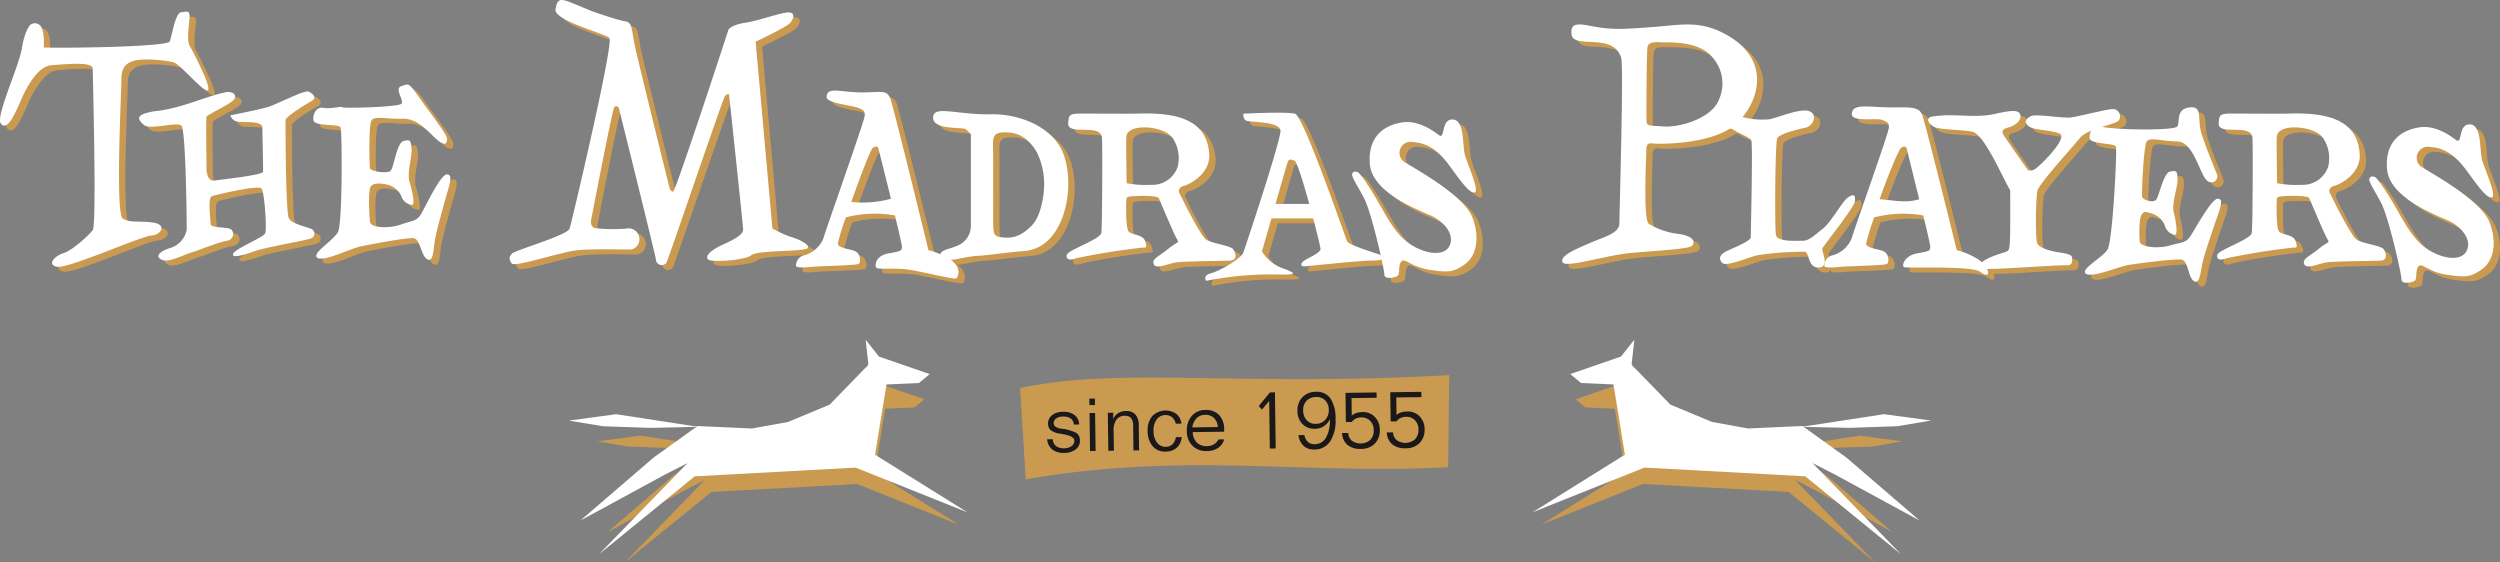 <svg xmlns="http://www.w3.org/2000/svg" xmlns:xlink="http://www.w3.org/1999/xlink" id="Group_53" data-name="Group 53" width="400" height="90" viewBox="0 0 400 90"><rect x="0" y="0" width="400" height="90" fill="#808080" stroke="none"/><defs><clipPath id="clip-path"><rect id="Rectangle_69" data-name="Rectangle 69" width="400" height="90" fill="none"></rect></clipPath></defs><g id="Group_52" data-name="Group 52" clip-path="url(#clip-path)"><path id="Path_615" data-name="Path 615" d="M6.306,6.062a1.142,1.142,0,0,1,1.525,0c.872.651.654,3.584.654,3.584,2.359.131,19.808-.062,20.163-.977.4-1.043.871-4.56,1.852-4.669s1.418-.325,1.308.978-.436,3.583,0,4.343,3.6,6.732,2.942,7.167S30.393,12.36,29.3,12.035s-5.013-.761-6.539-.217-1.852,1.41-1.852,3.149-.982,21.283.218,22.044,2.724.325,4.9.651,1.308,1.955-.327,2.064-13.3,5.319-15.039,4.994-.436-1.737.98-2.171,4.033-2.823,4.687-3.692,0-24.65,0-25.845-4.578-.651-6.54-.542S6.088,15.184,4.78,18.224s-2.289,4.669-3.16,3.584S4.562,12.577,5,9.754,6.306,6.062,6.306,6.062" transform="translate(-0.472 -1.25)" fill="#cb9a51" fill-rule="evenodd"></path><path id="Path_616" data-name="Path 616" d="M47.908,22.8c1.073-.22,1.962.434,1.308,1.195s-4.25,2.389-4.36,2.715,0,7.927,0,7.927-.182,2.5,1.308,2.28,7.7-.869,7.737-1.411-.109-5.864-.109-7.058-3.379-.76-4.141-.977a1.521,1.521,0,0,1-.981-.977s4.36-.869,5.885-1.3,6-2.824,6.648-2.5,1.418.977.437,1.52-4.142,2.5-4.142,3.041,0,14.876.545,15.745,2.725,1.3,3.487,1.628a.813.813,0,0,1,.109,1.521c-.654.325-7.193,1.411-9.046,2.063s-3.705,1.195-3.487.434,4.794-2.606,5.121-3.258-.109-6.514-.544-7.167-7.229.96-7.957,1.2-.218,3.745-.218,4.451,2.724.434,3.27.869.545,1.629-.764,1.847-4.141,1.411-5.557,1.846-3.6,1.629-4.687,1.195-.763-1.3,1.417-1.955A3.765,3.765,0,0,0,41.7,44.733s-.109-15.962-.872-16.614-5.014.76-5.994-.109-1.526-1.629,1.634-2.172c4.214-.382,8.121-2.356,11.444-3.04" transform="translate(-10.794 -7.236)" fill="#cb9a51" fill-rule="evenodd"></path><path id="Path_617" data-name="Path 617" d="M79.481,24.675c-.109.217,8.937,0,9.481-.543s-1.2-2.39,0-2.824,1.2-.542,2.726,1.629,4.577,6.081,4.577,6.733-.109,1.3-1.308.434-3.16-3.692-5.777-3.583-4.577-.544-5.013.325-.327,7.058-.218,7.6,2.724.869,3.27.434.981-4.452,2.07-4.778S90.489,30,90.6,31.3s-.762,3.91-.327,5.321.981,3.8.327,3.692a2.063,2.063,0,0,1-1.635-1.41,3.258,3.258,0,0,0-2.288-1.847c-.981-.218-2.18-.326-2.616.325s-.218,4.67-.109,5.647,3.051,1.086,4.9.434,2.507-.543,3.161-1.52,3.161-6.515,4.25-6.515.327,1.846-.327,4.234-1.416,5.1-1.634,6.516S94.085,49.542,93.1,49s-1.09-3.258-2.179-3.366-6.6.93-8.392,1.3-5.885,2.5-6.975,1.847,2.506-2.714,3.27-4.127.654-16.071.436-16.722-4.25-.109-4.359-1.195.544-2.172,1.635-1.955,3.052-.325,2.942-.108" transform="translate(-23.73 -6.724)" fill="#cb9a51" fill-rule="evenodd"></path><path id="Path_618" data-name="Path 618" d="M133.877,2.915s4.264,1.5,5.435,1.666,1,1.083,1.506,3.583,5.6,22.992,5.6,22.992.167.667.585.667,8.863-25.909,8.863-25.909.418-.75,2.592-1.084,5.6-1.583,6.857-1.666,1.087.915.418,1.666-5.519,3-5.519,3l2.676,29.909a20.96,20.96,0,0,0,2.927,1.333c.752.167,3.01,1.082,2.759,1.749s-8.027.333-9.03,1.167-6.187,1.166-6.857.749,0-1.416,2.425-2.5,3.093-1.749,3.093-2.333-2.256-21.66-2.256-21.66a.7.7,0,0,0-.669.334c-.335.416-9.03,26.076-9.364,26.659a.941.941,0,0,1-1.672-.583c-.167-1.083-5.936-24.243-5.936-24.243s-.418-.583-.753,0-3.679,17.995-3.679,17.995-.167,1,.585,1.25a26.235,26.235,0,0,0,5.1.084,1.7,1.7,0,0,1,2.006,1.333,1.683,1.683,0,0,1-1.17,2c-.585.083-6.271-.166-8.947.167s-9.866,2.749-10.284,2.082-.5-1,.084-1.583,8.862-2.915,9.2-4S137.556,8,136.8,7.246s-8.864-2.749-8.613-4.581,1-1.5,1.506-1.416,4.18,1.666,4.18,1.666" transform="translate(-38.287 -0.374)" fill="#cb9a51" fill-rule="evenodd"></path><path id="Path_619" data-name="Path 619" d="M192.832,23.551c0-1.752,2.01-.869,5.241-.8s4.379-.572,4.953,1S209.13,48,209.13,48a11.622,11.622,0,0,1,3.8,1.717c1.436,1.145,1.006,2.576.646,2.789s-4.81-.929-7.394-1.359-5.312.071-5.456-.429,0-1.86,2.082-2.217,2.01-.429,2.082-1c.027-.208-.475-2.386-1.121-5.063a18.533,18.533,0,0,0-7.853.31,38.741,38.741,0,0,0-1.293,4.181c0,.787,2.082.858,2.871,1.287s.862,1.788.431,2-6.534.357-7.251.429-2.728.287-2.728-.143a1.7,1.7,0,0,1,1.435-1.717,4.649,4.649,0,0,0,2.944-2.718c.215-.93,6.6-18.853,6.6-19.639s-.215-.859-1.077-1.216-4.953-.726-5.026-1.667m10.29,16.225c-.993-4.041-2.034-8.151-2.034-8.151s-.215-.429-.861,0c-.356.237-2.023,4.628-3.447,8.652a16.889,16.889,0,0,0,6.342-.5" transform="translate(-59.554 -7.175)" fill="#cb9a51" fill-rule="evenodd"></path><path id="Path_620" data-name="Path 620" d="M225.266,30.172c-.8-.359-5.507.174-5.211-2.027.24-1.77,3.927-.238,9.261-.349,3.446-.072,8.382,1.2,10.846,4.912,3.055,4.6,1.59,16.54-5.642,16.975-1.807.109-5.971.71-7.4.764s-3.78.71-4.492.655-1.752-.109-1.479-.873,1.479-.874,2.52-1.31a3.454,3.454,0,0,0,2.41-3.056v-14.9Zm4.378,3.846c0-2.42-.384-3.384,2.136-3.33s3.834,1.528,4.82,3.111a11.578,11.578,0,0,1,1.206,5.295c0,1.092-.329,4.858-2.026,6.551s-3.013,2.019-4.6,1.855-1.534-.437-1.534-3.656Z" transform="translate(-69.722 -8.714)" fill="#cb9a51" fill-rule="evenodd"></path><path id="Path_621" data-name="Path 621" d="M260.908,39s-.1-7.007-.052-7.268-.105-1.1,1.521-1.515,5.091.052,6.035,1.776a5.82,5.82,0,0,1,.683,4.34,4.28,4.28,0,0,1-4.356,2.928A15.463,15.463,0,0,1,260.908,39m-9.34-9.673c.111-1.143.105-1.464,1.994-1.464s7.451.052,9.287,0c5.491-.156,11.01.666,11.283,6.589.136,2.961-2.991,4.7-4.04,4.966s-.788,1.046-.788,1.046,3.358,6.953,4.356,7.581,3.883.941,4.3,1.516.735,1.777-.524,1.83-7.085.1-8.448.261-3.359,1.2-3.727.314.788-1.2,2.309-2.458,1.837-.835,1.365-1.621-2.886-6.535-2.886-6.535-.315-.366-2.886-.314-2.257.157-2.309.941-.053,3.974.315,4.654,2.309.522,2.677,1.568.262,1.15-.315,1.1a108.8,108.8,0,0,0-10.757,1.725c-.892.366-1.628.209-1.417-.575s5.352-2.458,5.509-3.5.189-14.575.105-15.267c-.28-2.348-5.62-.148-5.4-2.353" transform="translate(-79.634 -8.891)" fill="#cb9a51" fill-rule="evenodd"></path><path id="Path_622" data-name="Path 622" d="M289.87,27.827s6.871-.37,8.263,0,8.077,19.888,8.355,20.443,4.457,1.851,5.571,2.22.186.833-1.672.833-9.748.832-10.583.924-.835-.462-.186-.924,2.6-1.2,2.6-1.851c0-.248-.509-2.373-1.176-4.9h-6.675c-.779,2.757-1.526,5.272-1.526,5.272a6.333,6.333,0,0,0,3.528,2.775c2.785,1.11,1.393.925-3.063.925a54.189,54.189,0,0,0-9.377,1.017s-.65-.832.743-1.2,4.827-2.313,5.2-3.33,6.035-18.037,5.942-19.518-4.921-1.295-5.477-1.573-.465-1.109-.465-1.109m10.547,14.43c-.954-3.445-2-6.845-2.377-6.938-.743-.185-.836-.37-1.114.37-.13.345-1.007,3.4-1.905,6.568Z" transform="translate(-89.918 -8.834)" fill="#cb9a51" fill-rule="evenodd"></path><path id="Path_623" data-name="Path 623" d="M319.059,37.679c.092,0,.681.459,2.6,3.607,1.753,2.878,3.249,6.29,5.848,7.955s5.57,1.943,6.314.092-1.114-3.792-2.878-4.625-9.563-3.608-9.934-8.325,2.692-6.291,5.2-6.66,4.783,1.231,5.848,2.035.279-2.59,2.228-2.5,1.485,4.162,1.95,5.735,2.321,5.643,1.578,5.92-2.043-1.48-3.992-4.163-3.686-3.744-5.943-3.885a1.769,1.769,0,0,0-1.113,3.33c1.764,1.109,9.377,5.272,10.677,8.787s.464,6.291-1.3,7.493-2.506,1.3-5.571.832-3.992-2.035-4.548-1.295-.094,2.034-.65,2.312-2.043.555-2.043-.278-2.043-9.9-3.249-12.21-2.136-3.516-1.857-3.977.743-.185.835-.185" transform="translate(-100.817 -9.344)" fill="#cb9a51" fill-rule="evenodd"></path><path id="Path_624" data-name="Path 624" d="M368.88,8.551c-.327-2.4,1.8-1.557,4.369-1.164,2.66.408,4.675.227,8.7-.064s7.064-1.037,10.85.8c9.2,4.458,5.514,12.6,1.638,15.3s-11.566,2.652-12.385,2.549-1.228-.1-1.228,1.224-.512,10.913.409,11.626a11.8,11.8,0,0,0,4.913,1.632c2.354.407,2.456,1.224,2.047,1.835s-6.141.816-10.134,1.224-10.235,2.448-10.645,1.428,2.048-2.039,4.4-3.06,4.709-1.53,4.709-3.162.7-25,.291-26.43c-1.2-4.17-7.614-1.37-7.936-3.734m14.541,14.677c-1.539-.134-2.476,0-2.542-.667s0-11.063.133-11.93.87-.932,2.141-.866,6.154-.333,8.361,2.532a6.267,6.267,0,0,1,.937,6.665c-1.12,2.931-6.221,4.509-9.03,4.266" transform="translate(-116.405 -2.209)" fill="#cb9a51" fill-rule="evenodd"></path><path id="Path_625" data-name="Path 625" d="M404.37,28.418a3.744,3.744,0,0,1,2.9-.423,12.465,12.465,0,0,0,4.945.564c1.413-.282,4.8-1.76,6.287-1.337s.848,2.392-.494,2.674-4.169.985-4.522,1.689-.423,14.358-.212,15.484,3.25.915,4.309.915,1.978-.985,3.25-1.97,3.109-4.434,4.026-5,1.131-.352,1.06.633-5.086,7.179-5.227,7.6,1.271,2.955-.565,3.026-1.413-2.534-2.332-2.534a50.787,50.787,0,0,0-7.487.564c-1.625.421-4.945,1.83-5.581,1.267s-.495-1.267.353-1.761,4.168-1.688,4.168-2.392.353-15.132.071-15.554-2.544-1.338-3.038-1.759c-2.543-.282-1.907-1.689-1.907-1.689" transform="translate(-128.107 -8.669)" fill="#cb9a51" fill-rule="evenodd"></path><path id="Path_626" data-name="Path 626" d="M433.179,27.454c0-1.752,2.424-1.191,5.656-1.12s5.041-.325,5.615,1.25,5.523,21.61,5.523,21.61a11.63,11.63,0,0,1,3.8,1.717c1.436,1.145,1.825,3.134-.1,1.717-1.34-.986-11.615-.526-12.106-.716s0-1.86,2.082-2.217,2.01-.43,2.082-1c.027-.208-.475-2.385-1.121-5.063a18.533,18.533,0,0,0-7.853.31,38.838,38.838,0,0,0-1.293,4.181c0,.787,2.082.858,2.871,1.288s.862,1.788.431,2-6.534.357-7.251.428-2.728.287-2.728-.142a1.7,1.7,0,0,1,1.435-1.717,4.648,4.648,0,0,0,2.944-2.717c.215-.93,5.943-16.911,5.943-17.7s-.215-.858-1.077-1.216-4.788.386-4.861-.9m10.787,13.594c-.993-4.041-2.034-8.234-2.034-8.234s-.215-.429-.861,0c-.356.237-2.023,4.217-3.447,8.241,2.289.131,4.122.664,6.342-.007" transform="translate(-135.868 -8.365)" fill="#cb9a51" fill-rule="evenodd"></path><path id="Path_627" data-name="Path 627" d="M530.362,39s-.105-7.007-.053-7.268-.105-1.1,1.522-1.515,5.09.052,6.034,1.776a5.819,5.819,0,0,1,.683,4.34,4.28,4.28,0,0,1-4.356,2.928,15.453,15.453,0,0,1-3.83-.261m-9.341-9.673c.111-1.143.105-1.464,1.994-1.464s7.451.052,9.288,0c5.49-.156,11.009.666,11.282,6.589.136,2.961-2.991,4.7-4.04,4.966s-.788,1.046-.788,1.046,3.358,6.953,4.356,7.581,3.883.941,4.3,1.516.735,1.777-.524,1.83-7.084.1-8.448.261-3.359,1.2-3.727.314.788-1.2,2.309-2.458,1.837-.835,1.364-1.621-2.886-6.535-2.886-6.535-.315-.366-2.886-.314-2.256.157-2.309.941-.053,3.974.316,4.654,2.308.522,2.676,1.568.262,1.15-.315,1.1a108.833,108.833,0,0,0-10.757,1.725c-.892.366-1.627.209-1.417-.575s5.352-2.458,5.509-3.5.189-14.575.105-15.267c-.28-2.348-5.62-.148-5.4-2.353" transform="translate(-165.013 -8.891)" fill="#cb9a51" fill-rule="evenodd"></path><path id="Path_628" data-name="Path 628" d="M504.538,29.5c.566-.5-.329-2.774,1.954-3.077s1.209,1.862,1.991,4.261,2.191,5.757,2.455,6.457a.956.956,0,0,1-1.611.954c-1.132-.922-2.127-6.2-4.707-6.233s-4.475-.784-4.951.048-.8,8.221-.72,8.761,1.6,1,2.156.606,1.21-4.327,2.3-4.589,1.186-.041,1.221,1.247-.966,3.806-.615,5.219.756,3.793.119,3.651a2.031,2.031,0,0,1-1.532-1.478,3.21,3.21,0,0,0-2.15-1.941c-.954-.267-1.09-.44-1.554.177s-.385,3.291-.331,4.258,2.944,1.235,4.8.7,2.5-.4,3.194-1.323,3.47-6.239,4.541-6.179.221,1.834-.554,4.149-1.676,4.946-1.968,6.323-.4,3.3-1.336,2.712-.893-3.264-1.959-3.431-6.544.555-8.33.824-5.929,2.136-6.966,1.435,2.616-2.534,3.445-3.882,1.528-15.778,1.349-16.432-4.176-.34-4.223-1.414.655-2.108,1.716-1.834c2.2.567,11.54.681,12.262.037" transform="translate(-155.2 -8.428)" fill="#cb9a51" fill-rule="evenodd"></path><path id="Path_629" data-name="Path 629" d="M463.908,27.561c2.462-.566,3.66-.632,3.912.123s-.522,1.721-1.975,2.1-.757,1.069,0,2.2S469,36.515,469,36.515s.253.314,1.01,0,5.62-5.159,4.1-5.788-4.358-.5-5.052-1.259-.253-1.069.441-1.51,5.178.377,6.5.188,5.177-1.195,6.441-1.32a1.164,1.164,0,0,1,1.137,1.825c-.505.628-5.052,1.321-6.189,2.768s-6.566,7.3-6.819,8.493-.378,7.676,0,8.431,2.21,1.195,3.347,1.384,2.209.314,2.209.881.126,1.259-1.01,1.2-9.662.566-11.619.566-2.4.44-2.209-.377,1.388-1.384,3.031-1.951,1.7-.252,1.831-1.762.064-8.494.064-8.494c-1.131-1.808-3.989-8.664-5.936-9.311-1.137-.378-5.3-.314-6.251-.817s-1.389-1.448-.316-1.636c3.509-.617,6.711.338,10.186-.461" transform="translate(-143.568 -8.564)" fill="#cb9a51" fill-rule="evenodd"></path><path id="Path_630" data-name="Path 630" d="M557.286,38.834c.093,0,.682.46,2.6,3.608,1.754,2.878,3.25,6.29,5.849,7.955s5.57,1.943,6.313.093-1.114-3.793-2.877-4.626-9.563-3.607-9.934-8.324,2.693-6.29,5.2-6.66,4.783,1.231,5.848,2.035.279-2.591,2.228-2.5,1.486,4.163,1.95,5.736,2.321,5.642,1.578,5.92-2.042-1.48-3.992-4.163-3.685-3.743-5.942-3.884a1.768,1.768,0,0,0-1.114,3.33c1.764,1.109,9.377,5.272,10.677,8.787s.465,6.291-1.3,7.493-2.508,1.295-5.571.832-3.992-2.035-4.549-1.3-.093,2.035-.65,2.313-2.042.555-2.042-.278-2.043-9.9-3.25-12.21-2.135-3.515-1.857-3.978.744-.185.836-.185" transform="translate(-176.301 -9.713)" fill="#cb9a51" fill-rule="evenodd"></path><path id="Path_631" data-name="Path 631" d="M4.816,4.891a1.142,1.142,0,0,1,1.525,0C7.213,5.542,7,8.474,7,8.474,9.355,8.6,26.8,8.412,27.159,7.5c.4-1.043.871-4.561,1.852-4.67s1.417-.325,1.308.978-.436,3.583,0,4.343,3.6,6.733,2.942,7.167-4.36-4.127-5.449-4.451-5.013-.761-6.539-.217S19.42,12.058,19.42,13.8s-.981,21.283.218,22.043,2.724.326,4.9.651,1.308,1.955-.327,2.064-13.3,5.32-15.04,5-.436-1.738.981-2.173,4.033-2.823,4.686-3.692,0-24.65,0-25.844S10.265,11.189,8.3,11.3,4.6,14.013,3.289,17.053,1,21.723.129,20.637,3.071,11.406,3.508,8.583,4.816,4.891,4.816,4.891" transform="translate(0 -0.876)" fill="#fff" fill-rule="evenodd"></path><path id="Path_632" data-name="Path 632" d="M46.417,21.628c1.073-.221,1.962.434,1.308,1.195s-4.25,2.389-4.36,2.714,0,7.928,0,7.928-.182,2.5,1.308,2.28,7.7-.869,7.738-1.412-.109-5.864-.109-7.058-3.379-.76-4.141-.977a1.521,1.521,0,0,1-.981-.977s4.36-.869,5.885-1.3,5.995-2.823,6.648-2.5,1.418.977.437,1.521-4.142,2.5-4.142,3.04,0,14.877.545,15.746,2.725,1.3,3.487,1.628a.813.813,0,0,1,.109,1.521c-.654.326-7.193,1.412-9.046,2.063s-3.705,1.195-3.487.434,4.795-2.606,5.121-3.258-.109-6.515-.544-7.167-7.23.959-7.957,1.195-.219,3.746-.218,4.451,2.724.434,3.27.869.545,1.629-.763,1.846-4.142,1.412-5.558,1.846-3.6,1.629-4.687,1.195-.763-1.3,1.418-1.955a3.765,3.765,0,0,0,2.506-2.932S40.1,27.6,39.333,26.949s-5.014.76-5.994-.109-1.526-1.629,1.635-2.172c4.214-.382,8.121-2.356,11.443-3.04" transform="translate(-10.322 -6.862)" fill="#fff" fill-rule="evenodd"></path><path id="Path_633" data-name="Path 633" d="M77.989,23.5c-.109.217,8.937,0,9.481-.543s-1.2-2.39,0-2.823,1.2-.543,2.726,1.629,4.576,6.081,4.576,6.732-.109,1.3-1.308.434-3.161-3.692-5.777-3.583-4.576-.543-5.013.325-.328,7.058-.218,7.6,2.724.869,3.269.435.982-4.453,2.071-4.779,1.2-.108,1.308,1.2-.764,3.909-.328,5.32.982,3.8.328,3.693a2.065,2.065,0,0,1-1.636-1.411,3.259,3.259,0,0,0-2.289-1.847c-.98-.217-2.179-.326-2.614.326s-.219,4.669-.109,5.646,3.052,1.086,4.9.435,2.506-.542,3.16-1.521,3.161-6.515,4.25-6.515.327,1.846-.327,4.234-1.417,5.1-1.635,6.516-.218,3.366-1.2,2.823-1.09-3.258-2.18-3.366-6.6.93-8.392,1.3-5.886,2.5-6.976,1.847,2.507-2.714,3.27-4.126.654-16.071.436-16.723-4.251-.109-4.36-1.195.545-2.172,1.636-1.955,3.05-.325,2.942-.108" transform="translate(-23.257 -6.35)" fill="#fff" fill-rule="evenodd"></path><path id="Path_634" data-name="Path 634" d="M132.387,1.744s4.264,1.5,5.435,1.666,1,1.083,1.5,3.583,5.6,22.993,5.6,22.993.167.666.585.666,8.863-25.909,8.863-25.909.418-.75,2.592-1.083,5.6-1.583,6.857-1.666,1.087.916.417,1.666-5.518,3-5.518,3L161.4,36.568a20.879,20.879,0,0,0,2.927,1.333c.752.167,3.009,1.083,2.759,1.749s-8.028.333-9.03,1.167-6.188,1.167-6.857.75,0-1.416,2.425-2.5,3.093-1.75,3.093-2.333-2.257-21.66-2.257-21.66a.7.7,0,0,0-.669.334c-.335.416-9.03,26.076-9.364,26.659a.941.941,0,0,1-1.672-.583c-.167-1.082-5.937-24.243-5.937-24.243s-.418-.583-.752,0-3.679,18-3.679,18-.167,1,.585,1.25a26.281,26.281,0,0,0,5.1.083A1.707,1.707,0,0,1,140.08,37.9a1.686,1.686,0,0,1-1.172,2c-.585.082-6.271-.167-8.946.166s-9.867,2.749-10.285,2.082-.5-1,.083-1.582,8.863-2.916,9.2-4,7.108-29.742,6.355-30.492S126.45,3.327,126.7,1.494s1-1.5,1.506-1.416,4.181,1.666,4.181,1.666" transform="translate(-37.815 0)" fill="#fff" fill-rule="evenodd"></path><path id="Path_635" data-name="Path 635" d="M191.342,22.382c0-1.753,2.01-.869,5.24-.8s4.379-.572,4.953,1,6.1,24.249,6.1,24.249a11.607,11.607,0,0,1,3.8,1.717c1.436,1.144,1.006,2.575.646,2.789s-4.81-.93-7.395-1.359-5.312.071-5.456-.429,0-1.86,2.083-2.218,2.009-.429,2.082-1c.027-.208-.475-2.386-1.121-5.063a18.526,18.526,0,0,0-7.853.31,38.876,38.876,0,0,0-1.292,4.181c0,.787,2.082.858,2.872,1.287s.861,1.789.43,2-6.534.357-7.252.429-2.728.286-2.728-.144a1.7,1.7,0,0,1,1.436-1.717A4.649,4.649,0,0,0,190.84,44.9c.215-.93,6.605-18.852,6.605-19.639s-.217-.859-1.077-1.216-4.953-.726-5.025-1.667m10.289,16.224c-.993-4.041-2.034-8.151-2.034-8.151s-.215-.429-.861,0c-.357.237-2.023,4.628-3.447,8.653a16.89,16.89,0,0,0,6.342-.5" transform="translate(-59.082 -6.802)" fill="#fff" fill-rule="evenodd"></path><path id="Path_636" data-name="Path 636" d="M223.775,29c-.794-.359-5.507.174-5.211-2.027.24-1.77,3.927-.238,9.261-.349,3.446-.072,8.382,1.2,10.847,4.912,3.054,4.6,1.589,16.54-5.643,16.975-1.807.109-5.971.709-7.4.764s-3.78.71-4.492.655-1.752-.109-1.478-.873,1.478-.873,2.52-1.31a3.455,3.455,0,0,0,2.409-3.056v-14.9Zm4.378,3.846c0-2.42-.384-3.384,2.137-3.329s3.834,1.527,4.82,3.11a11.587,11.587,0,0,1,1.206,5.295c0,1.092-.329,4.858-2.028,6.55s-3.013,2.019-4.6,1.856-1.534-.437-1.534-3.656Z" transform="translate(-69.25 -8.34)" fill="#fff" fill-rule="evenodd"></path><path id="Path_637" data-name="Path 637" d="M259.419,37.826s-.1-7.007-.053-7.267-.1-1.1,1.522-1.516,5.089.052,6.035,1.777a5.827,5.827,0,0,1,.682,4.34,4.28,4.28,0,0,1-4.356,2.927,15.457,15.457,0,0,1-3.831-.261m-9.341-9.673c.111-1.143.105-1.464,1.994-1.464s7.451.052,9.288,0c5.49-.156,11.01.666,11.282,6.589.136,2.962-2.991,4.7-4.04,4.966s-.788,1.046-.788,1.046,3.359,6.953,4.356,7.581,3.883.941,4.3,1.516.735,1.777-.524,1.83-7.084.1-8.448.262-3.359,1.2-3.727.314.788-1.2,2.309-2.459,1.837-.836,1.364-1.62-2.886-6.536-2.886-6.536-.315-.366-2.886-.313-2.256.157-2.309.941-.052,3.974.316,4.653,2.308.523,2.676,1.569.262,1.15-.315,1.1a108.674,108.674,0,0,0-10.758,1.725c-.891.366-1.627.209-1.417-.575s5.353-2.457,5.51-3.5.188-14.575.105-15.267c-.281-2.348-5.62-.148-5.405-2.353" transform="translate(-79.162 -8.518)" fill="#fff" fill-rule="evenodd"></path><path id="Path_638" data-name="Path 638" d="M288.38,26.656s6.87-.37,8.263,0S304.72,46.544,305,47.1s4.456,1.85,5.57,2.22.186.832-1.67.832-9.749.832-10.585.924-.835-.462-.186-.924,2.6-1.2,2.6-1.851c0-.248-.509-2.373-1.176-4.9h-6.675c-.78,2.757-1.526,5.272-1.526,5.272a6.329,6.329,0,0,0,3.528,2.775c2.785,1.11,1.392.924-3.065.924a54.1,54.1,0,0,0-9.376,1.018s-.65-.832.743-1.2,4.827-2.312,5.2-3.33,6.034-18.037,5.942-19.518-4.921-1.295-5.478-1.573-.464-1.109-.464-1.109m10.547,14.43c-.955-3.445-2-6.845-2.377-6.938-.743-.185-.836-.37-1.114.37-.13.345-1.008,3.4-1.905,6.568Z" transform="translate(-89.445 -8.46)" fill="#fff" fill-rule="evenodd"></path><path id="Path_639" data-name="Path 639" d="M317.568,36.509c.092,0,.682.459,2.6,3.607,1.754,2.878,3.249,6.29,5.848,7.955s5.571,1.943,6.314.092-1.114-3.792-2.878-4.625-9.563-3.607-9.934-8.325,2.692-6.29,5.2-6.66,4.783,1.231,5.848,2.036.279-2.591,2.228-2.5,1.486,4.163,1.95,5.735,2.321,5.643,1.578,5.92-2.042-1.479-3.992-4.163-3.685-3.743-5.943-3.884a1.768,1.768,0,0,0-1.113,3.33c1.763,1.109,9.376,5.272,10.676,8.787s.464,6.291-1.3,7.493-2.506,1.3-5.57.832-3.992-2.035-4.549-1.295-.093,2.034-.65,2.312-2.043.555-2.043-.278-2.042-9.9-3.248-12.21-2.136-3.515-1.857-3.977.743-.185.836-.185" transform="translate(-100.344 -8.97)" fill="#fff" fill-rule="evenodd"></path><path id="Path_640" data-name="Path 640" d="M367.391,7.38c-.327-2.4,1.8-1.557,4.369-1.163,2.66.407,4.676.227,8.7-.064s7.063-1.038,10.85.8c9.2,4.458,5.514,12.6,1.637,15.3S381.381,24.9,380.563,24.8s-1.228-.1-1.228,1.224-.512,10.913.409,11.627a11.8,11.8,0,0,0,4.913,1.631c2.354.408,2.457,1.224,2.047,1.836s-6.141.816-10.134,1.224-10.235,2.448-10.645,1.428,2.047-2.039,4.4-3.06,4.71-1.53,4.71-3.162.7-25,.29-26.43c-1.195-4.17-7.614-1.37-7.936-3.735m14.541,14.677c-1.538-.134-2.476,0-2.542-.666s0-11.064.133-11.93.87-.933,2.141-.867,6.154-.332,8.362,2.533a6.27,6.27,0,0,1,.936,6.665c-1.12,2.93-6.221,4.509-9.03,4.266" transform="translate(-115.933 -1.835)" fill="#fff" fill-rule="evenodd"></path><path id="Path_641" data-name="Path 641" d="M402.88,27.247a3.746,3.746,0,0,1,2.9-.422,12.476,12.476,0,0,0,4.945.563c1.413-.282,4.8-1.759,6.287-1.337s.848,2.392-.495,2.674-4.167.986-4.52,1.689-.424,14.358-.213,15.484,3.25.915,4.309.915,1.978-.986,3.249-1.971,3.109-4.434,4.027-5,1.131-.352,1.06.633-5.087,7.179-5.228,7.6,1.272,2.955-.564,3.026-1.413-2.533-2.331-2.533a50.779,50.779,0,0,0-7.488.563c-1.625.422-4.945,1.83-5.581,1.267s-.495-1.267.353-1.76,4.168-1.689,4.168-2.393.353-15.132.071-15.554-2.544-1.337-3.039-1.759c-2.543-.282-1.907-1.689-1.907-1.689" transform="translate(-127.634 -8.296)" fill="#fff" fill-rule="evenodd"></path><path id="Path_642" data-name="Path 642" d="M431.69,26.284c0-1.752,2.424-1.191,5.654-1.12s5.042-.324,5.616,1.25,5.523,21.611,5.523,21.611a11.623,11.623,0,0,1,3.8,1.717c1.436,1.144,1.825,3.135-.1,1.718-1.339-.987-11.615-.527-12.107-.717s0-1.86,2.083-2.217,2.009-.43,2.082-1c.027-.208-.475-2.385-1.121-5.063a18.548,18.548,0,0,0-7.853.31,38.879,38.879,0,0,0-1.292,4.181c0,.787,2.082.858,2.872,1.288s.861,1.788.43,2-6.534.357-7.251.429-2.728.287-2.728-.144a1.7,1.7,0,0,1,1.435-1.715,4.65,4.65,0,0,0,2.944-2.719c.215-.93,5.943-16.91,5.943-17.7s-.216-.858-1.077-1.216-4.789.385-4.861-.9m10.786,13.594c-.993-4.041-2.034-8.234-2.034-8.234s-.216-.428-.861,0c-.356.236-2.023,4.217-3.447,8.241,2.289.131,4.121.665,6.342-.007" transform="translate(-135.396 -7.991)" fill="#fff" fill-rule="evenodd"></path><path id="Path_643" data-name="Path 643" d="M528.871,37.826s-.105-7.007-.053-7.267-.105-1.1,1.522-1.516,5.089.052,6.035,1.777a5.827,5.827,0,0,1,.682,4.34,4.28,4.28,0,0,1-4.356,2.927,15.445,15.445,0,0,1-3.83-.261m-9.341-9.673c.111-1.143.105-1.464,1.994-1.464s7.451.052,9.288,0c5.49-.156,11.01.666,11.283,6.589.136,2.962-2.992,4.7-4.041,4.966s-.788,1.046-.788,1.046,3.359,6.953,4.356,7.581,3.883.941,4.3,1.516.734,1.777-.525,1.83-7.084.1-8.448.262-3.359,1.2-3.727.314.788-1.2,2.309-2.459,1.837-.836,1.364-1.62-2.886-6.536-2.886-6.536-.315-.366-2.886-.313-2.256.157-2.309.941-.052,3.974.315,4.653,2.309.523,2.677,1.569.262,1.15-.315,1.1a108.626,108.626,0,0,0-10.757,1.725c-.892.366-1.627.209-1.418-.575s5.353-2.457,5.51-3.5.188-14.575.105-15.267c-.281-2.348-5.62-.148-5.405-2.353" transform="translate(-164.54 -8.518)" fill="#fff" fill-rule="evenodd"></path><path id="Path_644" data-name="Path 644" d="M503.047,28.325c.566-.5-.329-2.774,1.954-3.077s1.209,1.862,1.991,4.261,2.192,5.757,2.455,6.457a.956.956,0,0,1-1.611.954c-1.132-.92-2.127-6.2-4.708-6.231s-4.475-.785-4.951.046-.8,8.22-.72,8.761,1.6,1,2.156.606,1.211-4.328,2.3-4.589,1.186-.042,1.221,1.246-.965,3.806-.615,5.219.756,3.793.118,3.651a2.029,2.029,0,0,1-1.53-1.478,3.21,3.21,0,0,0-2.15-1.942c-.954-.267-1.09-.44-1.556.177s-.385,3.291-.331,4.258,2.943,1.235,4.8.7,2.5-.4,3.194-1.323,3.469-6.239,4.541-6.179.221,1.834-.555,4.149-1.676,4.945-1.967,6.323-.4,3.3-1.335,2.712-.893-3.264-1.96-3.431-6.544.555-8.33.824-5.928,2.136-6.965,1.435,2.616-2.535,3.445-3.882,1.528-15.779,1.349-16.432-4.177-.34-4.224-1.414.656-2.108,1.717-1.835c2.2.568,11.54.682,12.262.038" transform="translate(-154.728 -8.054)" fill="#fff" fill-rule="evenodd"></path><path id="Path_645" data-name="Path 645" d="M462.418,26.391c2.462-.566,3.66-.632,3.912.123s-.522,1.721-1.975,2.1-.758,1.07,0,2.2,3.157,4.53,3.157,4.53.253.314,1.01,0,5.62-5.159,4.1-5.788-4.357-.5-5.052-1.259-.252-1.069.442-1.51,5.178.377,6.5.189,5.178-1.2,6.44-1.322a1.164,1.164,0,0,1,1.137,1.825c-.5.628-5.051,1.321-6.188,2.768s-6.567,7.3-6.82,8.493-.378,7.676,0,8.431,2.211,1.2,3.347,1.384,2.209.314,2.209.881.126,1.259-1.01,1.2-9.661.566-11.618.566-2.4.44-2.21-.377,1.389-1.384,3.032-1.951,1.7-.251,1.83-1.762.064-8.494.064-8.494c-1.131-1.808-3.988-8.663-5.935-9.311-1.137-.377-5.305-.314-6.252-.817s-1.388-1.448-.315-1.636c3.508-.617,6.711.338,10.186-.461" transform="translate(-143.096 -8.191)" fill="#fff" fill-rule="evenodd"></path><path id="Path_646" data-name="Path 646" d="M555.8,37.664c.094,0,.682.459,2.6,3.608,1.754,2.878,3.25,6.29,5.848,7.955s5.57,1.943,6.313.093-1.114-3.793-2.877-4.624-9.562-3.608-9.934-8.326,2.693-6.29,5.2-6.66,4.783,1.231,5.848,2.034.279-2.59,2.228-2.5,1.486,4.163,1.95,5.735,2.321,5.643,1.578,5.92-2.042-1.48-3.992-4.163-3.685-3.743-5.941-3.884a1.769,1.769,0,0,0-1.115,3.33c1.764,1.11,9.377,5.272,10.677,8.788s.465,6.29-1.3,7.493-2.507,1.295-5.571.832-3.992-2.035-4.549-1.3-.093,2.035-.65,2.314-2.042.555-2.042-.278-2.043-9.9-3.25-12.21-2.135-3.515-1.857-3.978.743-.185.836-.185" transform="translate(-175.829 -9.339)" fill="#fff" fill-rule="evenodd"></path><path id="Path_647" data-name="Path 647" d="M141.595,112.753,152.2,103.63l6.2-4.453-6.629.142-6.907-.235-4.931-.822,6.822-.925,11.709,1.794.112-.081,7.892.357,5.216-.945,6.038-2.514,5.365-5.516-.085.225.335-.571-.395-3.545,1.935,2.439,7.353,2.542-1.57,1.3-4.693.209-1.656,10.181,13.4,8.356-16.231-6.491-23.313,1.267-13.878,11.3,12.829-13.213-3.173,1.617Z" transform="translate(-44.34 -27.637)" fill="#cb9a51" fill-rule="evenodd"></path><path id="Path_648" data-name="Path 648" d="M242.3,92.226c-.523-.1,8.656-1.752,17.962-1.813s44.58.338,45.134-.525.474,12.841.474,12.841-38.785-.329-44.222-.5-17.764,1.027-17.764,1.027l-.792-5.517Z" transform="translate(-76.769 -28.693)" fill="#1a1818" fill-rule="evenodd"></path><path id="Path_649" data-name="Path 649" d="M242.3,92.226c-.523-.1,8.656-1.752,17.962-1.813s44.58.338,45.134-.525.474,12.841.474,12.841-38.785-.329-44.222-.5-17.764,1.027-17.764,1.027l-.792-5.517Z" transform="translate(-76.769 -28.693)" fill="none" stroke="#1a1818" stroke-width="0.216"></path><path id="Path_650" data-name="Path 650" d="M248.378,96.078l-.864.012a1.18,1.18,0,0,0-.479-.959,2.075,2.075,0,0,0-1.27-.319,1.826,1.826,0,0,0-1.062.309.858.858,0,0,0-.413.726.715.715,0,0,0,.29.574,1.864,1.864,0,0,0,.831.316,6.975,6.975,0,0,1,2.565.72,1.442,1.442,0,0,1,.519,1.2,1.673,1.673,0,0,1-.672,1.413,3.013,3.013,0,0,1-1.866.553,2.867,2.867,0,0,1-1.886-.545,2.3,2.3,0,0,1-.815-1.627l.917-.012v.024a1.3,1.3,0,0,0,.484,1.053,1.958,1.958,0,0,0,1.291.372,2.027,2.027,0,0,0,1.215-.348,1.025,1.025,0,0,0,.448-.875q-.01-.712-1.778-1.028c-.245-.043-.437-.079-.578-.1a3.1,3.1,0,0,1-1.427-.544,1.3,1.3,0,0,1-.426-1.022,1.65,1.65,0,0,1,.635-1.375,2.689,2.689,0,0,1,1.715-.54,2.946,2.946,0,0,1,1.887.508,1.959,1.959,0,0,1,.736,1.519m1.66-1.836.889-.012.083,6.075-.89.014Zm-.031-2.3.889-.012.014,1.035-.889.012Zm7.906,4.249.055,4.027-.9.012-.053-4.013a1.826,1.826,0,0,0-.331-1.175,1.21,1.21,0,0,0-.986-.358,1.623,1.623,0,0,0-1.366.623,2.915,2.915,0,0,0-.439,1.8l.042,3.165-.89.012-.081-6.076.889-.013-.063,1.031a2.241,2.241,0,0,1,.814-.956,2.267,2.267,0,0,1,1.225-.348,1.957,1.957,0,0,1,1.549.55,2.536,2.536,0,0,1,.532,1.721m6.846-.257-.922.012a1.861,1.861,0,0,0-.588-1.026,1.555,1.555,0,0,0-1.059-.357,1.7,1.7,0,0,0-1.4.706,2.887,2.887,0,0,0-.509,1.834,3.02,3.02,0,0,0,.557,1.869,1.7,1.7,0,0,0,1.431.676,1.472,1.472,0,0,0,1.05-.417,1.934,1.934,0,0,0,.53-1.129l.935-.013a2.534,2.534,0,0,1-.788,1.7,2.625,2.625,0,0,1-1.794.621,2.555,2.555,0,0,1-2.073-.874,3.687,3.687,0,0,1-.791-2.432,3.432,3.432,0,0,1,.741-2.372,2.989,2.989,0,0,1,3.839-.362,2.4,2.4,0,0,1,.837,1.565m6.818,1.292-5.018.068a2.359,2.359,0,0,0,.646,1.658,2.155,2.155,0,0,0,1.616.584,2.234,2.234,0,0,0,1.117-.282,1.79,1.79,0,0,0,.72-.788l.936-.013a2.5,2.5,0,0,1-.985,1.378,3.18,3.18,0,0,1-1.778.49,3.086,3.086,0,0,1-2.324-.849,3.259,3.259,0,0,1-.89-2.363,3.436,3.436,0,0,1,.795-2.417,2.8,2.8,0,0,1,2.164-.941,2.843,2.843,0,0,1,2.206.807,3.389,3.389,0,0,1,.805,2.369c0,.035,0,.083-.005.149s-.005.113,0,.152m-1.01-.746a2.189,2.189,0,0,0-.624-1.453,1.93,1.93,0,0,0-1.422-.5,1.883,1.883,0,0,0-1.353.547,2.519,2.519,0,0,0-.685,1.464ZM278.9,90.95l.8-.011.122,8.98-.942.014-.1-7.621L277.621,93.7l-.515-.568Zm4.563,6.838.95-.013a1.9,1.9,0,0,0,.563,1.1,1.543,1.543,0,0,0,1.081.362,2.047,2.047,0,0,0,1.812-1.055,5.4,5.4,0,0,0,.614-2.9v-.05a2.792,2.792,0,0,1-.976,1.139,2.6,2.6,0,0,1-1.4.4A2.651,2.651,0,0,1,284.092,96a2.9,2.9,0,0,1-.786-2.078,2.994,2.994,0,0,1,.79-2.211,2.915,2.915,0,0,1,2.16-.859,2.635,2.635,0,0,1,2.33,1.063,5.809,5.809,0,0,1,.81,3.3,6.045,6.045,0,0,1-.861,3.569,2.944,2.944,0,0,1-2.521,1.3,2.425,2.425,0,0,1-1.715-.566,2.889,2.889,0,0,1-.84-1.732m2.871-6.1a2.121,2.121,0,0,0-1.559.589,2.076,2.076,0,0,0-.552,1.556,2.235,2.235,0,0,0,.565,1.565,1.856,1.856,0,0,0,1.45.579,2.006,2.006,0,0,0,1.519-.637,2.265,2.265,0,0,0,.557-1.625,2.052,2.052,0,0,0-.564-1.479,1.867,1.867,0,0,0-1.417-.548m4.662-.664,4.973-.067.01.849-4.022.054.038,2.8a2.013,2.013,0,0,1,.745-.411,3.514,3.514,0,0,1,1.016-.15,2.534,2.534,0,0,1,1.937.784,2.872,2.872,0,0,1,.792,2.045,2.963,2.963,0,0,1-.8,2.217,3.036,3.036,0,0,1-2.221.844,3.185,3.185,0,0,1-2.148-.629,2.668,2.668,0,0,1-.879-1.911l1.006-.007a1.668,1.668,0,0,0,.58,1.24,2.371,2.371,0,0,0,2.946-.145,2.127,2.127,0,0,0,.54-1.571,2.035,2.035,0,0,0-.566-1.465,1.881,1.881,0,0,0-1.431-.55,2.069,2.069,0,0,0-.872.192,1.711,1.711,0,0,0-.637.536l-.948.014Zm7.161-.1,4.973-.067.01.849-4.022.054.038,2.795a2.009,2.009,0,0,1,.745-.41A3.467,3.467,0,0,1,300.915,94a2.537,2.537,0,0,1,1.937.783,2.873,2.873,0,0,1,.791,2.046,2.964,2.964,0,0,1-.8,2.216,3.035,3.035,0,0,1-2.221.845,3.187,3.187,0,0,1-2.148-.629,2.659,2.659,0,0,1-.879-1.911l1.006-.007a1.667,1.667,0,0,0,.579,1.24,2.37,2.37,0,0,0,2.946-.146,2.121,2.121,0,0,0,.538-1.57,2.03,2.03,0,0,0-.564-1.465,1.876,1.876,0,0,0-1.431-.549,2.049,2.049,0,0,0-.872.191,1.7,1.7,0,0,0-.636.536l-.95.013Zm-59.218-.668c16.295-3.462,34.684-.161,68.647-2.073l-.165,14.722c-22.551,1.281-42.26-2.519-67.586,1.957Z" transform="translate(-75.71 -28.163)" fill="#cb9a51" fill-rule="evenodd"></path><path id="Path_651" data-name="Path 651" d="M135.079,108.79l11.71-10.072,6.846-4.914-7.318.155-7.625-.258-5.444-.905,7.532-1.022,12.924,1.98.124-.088,8.713.394,5.757-1.044,6.667-2.774,5.922-6.09-.1.248.372-.63-.437-3.914,2.135,2.695,8.117,2.806-1.732,1.429-5.181.231-1.829,11.239,14.793,9.224-17.918-7.165-25.735,1.4-15.319,12.473L152.22,99.595l-3.5,1.785Z" transform="translate(-42.222 -25.501)" fill="#fff" fill-rule="evenodd"></path><path id="Path_652" data-name="Path 652" d="M417.139,112.753l-10.608-9.123-6.2-4.453,6.63.142,6.907-.235,4.932-.822-6.823-.925-11.709,1.794-.112-.081-7.89.357-5.216-.945-6.04-2.514-5.364-5.516.086.225-.336-.571.4-3.545-1.936,2.439L366.5,91.522l1.57,1.3,4.693.209,1.656,10.181-13.4,8.356,16.23-6.491,23.313,1.267,13.878,11.3-12.828-13.213,3.174,1.617Z" transform="translate(-114.393 -27.637)" fill="#cb9a51" fill-rule="evenodd"></path><path id="Path_653" data-name="Path 653" d="M420.869,108.79l-11.71-10.072L402.313,93.8l7.318.155,7.625-.258,5.443-.905-7.53-1.022-12.926,1.98-.124-.088-8.711.394-5.759-1.044-6.665-2.774-5.922-6.09.095.248-.371-.63.437-3.914-2.137,2.695-8.117,2.806,1.733,1.429,5.18.231,1.829,11.239-14.792,9.224,17.917-7.165,25.736,1.4,15.319,12.473L403.728,99.595l3.5,1.785Z" transform="translate(-113.727 -25.501)" fill="#fff" fill-rule="evenodd"></path></g></svg>